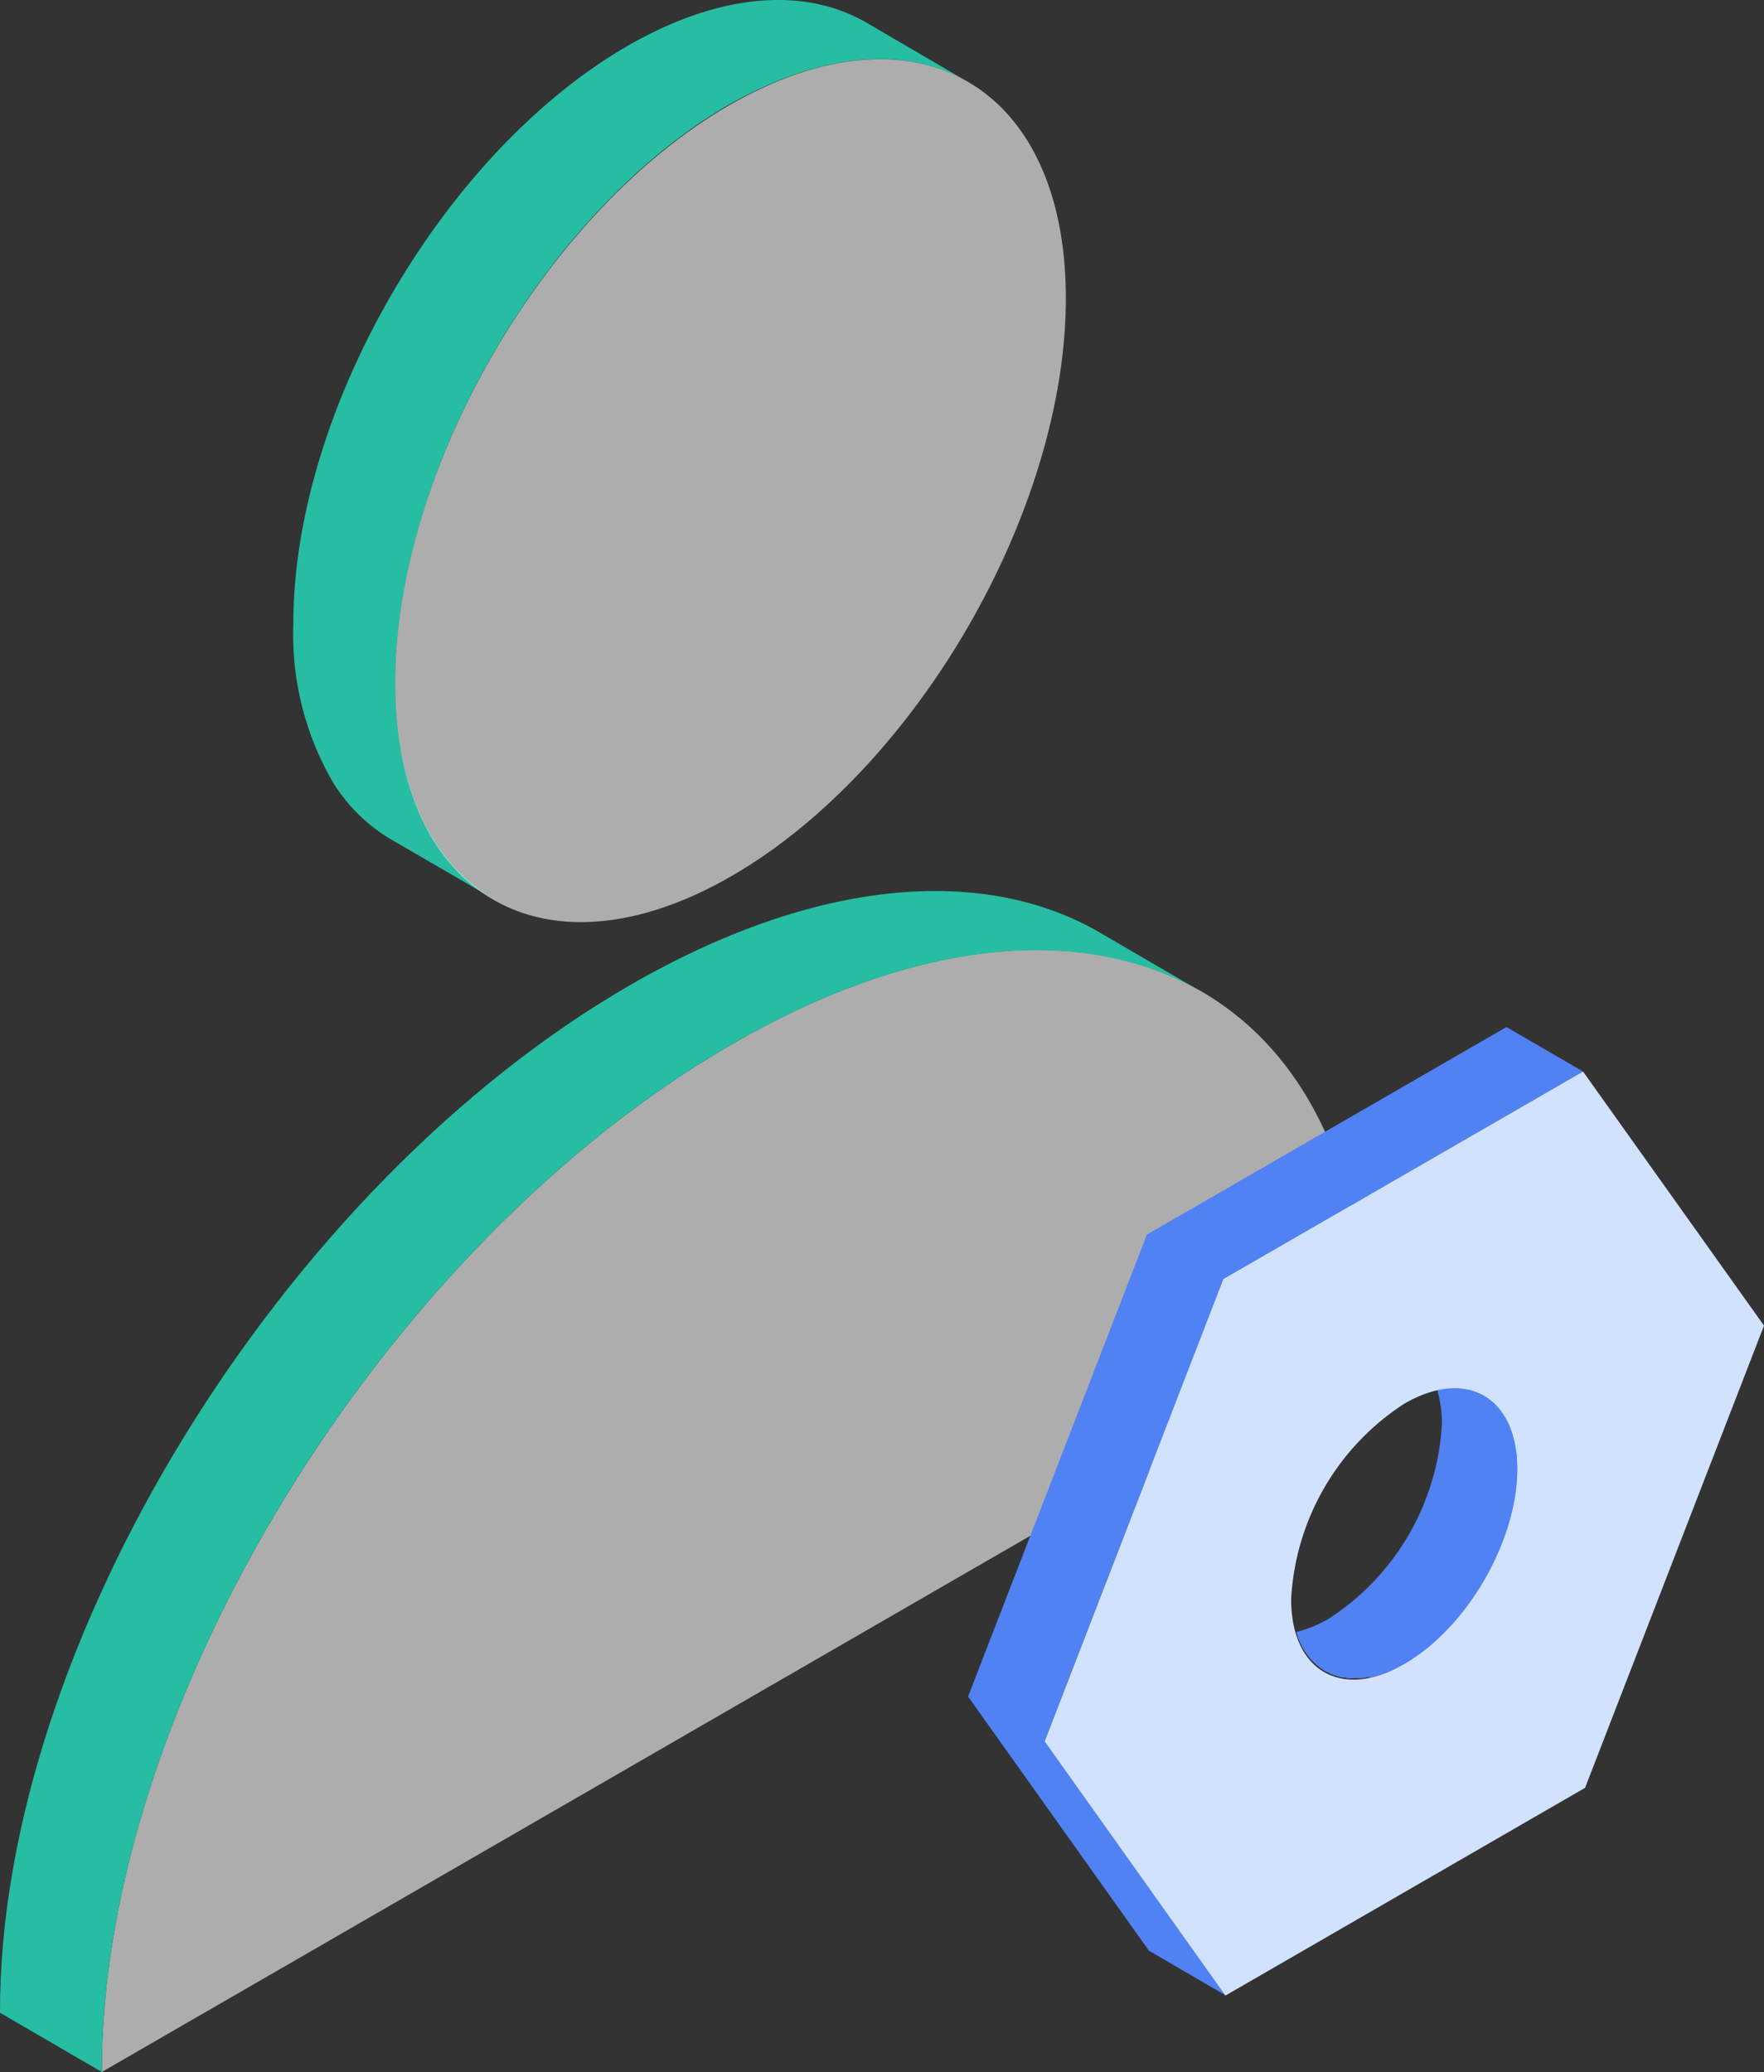 <svg id="图层_1" data-name="图层 1" xmlns="http://www.w3.org/2000/svg" viewBox="0 0 122.14 143.44"><rect x="0" y="0" width="122.14" height="143.44" fill="#333333" stroke="none"/><defs><style>.cls-1{fill:#fff;opacity:0.6;}.cls-2{fill:#26bda2;}.cls-3{fill:#5082f3;}.cls-4{fill:#d1e2ff;}</style></defs><title>2018.1.29-价格页图标设计</title><path class="cls-1" d="M50.68,72.29c24.18-14,43.83-4.73,43.9,20.61L7.05,143.44C7,118.1,26.51,86.25,50.68,72.29Z"/><path class="cls-2" d="M76.17,64.57c-8-4.67-19.64-3.82-32.53,3.62C19.46,82.15-.07,114,0,139.34l7.05,4.1C7,118.1,26.51,86.24,50.68,72.29c12.89-7.44,24.5-8.29,32.53-3.62Z"/><path class="cls-2" d="M60,1.57C55.75-.89,49.91-.54,43.45,3.18,30.63,10.59,20.27,28.54,20.31,43.27a20.32,20.32,0,0,0,2.81,11,12.73,12.73,0,0,0,1.15,1.53c.21.23.43.46.65.67a11.51,11.51,0,0,0,2.17,1.65l7.05,4.09c-4.17-2.42-6.76-7.57-6.78-14.89,0-14.74,10.32-32.69,23.14-40.09C57,3.55,62.8,3.21,67,5.66Z"/><path class="cls-1" d="M50.5,7.28C63.33-.12,73.76,5.83,73.8,20.56S63.48,53.24,50.65,60.65,27.4,62.11,27.36,47.37,37.68,14.68,50.5,7.28Z"/><path class="cls-3" d="M105,100.62c0-.1,0-.2,0-.3a6.38,6.38,0,0,0-.12-.63c0-.1,0-.2-.08-.3a4.44,4.44,0,0,0-.19-.55l-.09-.25a6.25,6.25,0,0,0-.33-.63.21.21,0,0,1,0-.06,3.88,3.88,0,0,0-.54-.66l-.15-.14a3.42,3.42,0,0,0-.61-.47,4.43,4.43,0,0,0-3.37-.39,8.48,8.48,0,0,1,.32,2.31A17.19,17.19,0,0,1,92,112.06a8.43,8.43,0,0,1-2.24.92,4.47,4.47,0,0,0,2,2.72l.3.14a2.06,2.06,0,0,0,.26.12l.33.1.27.07c.12,0,.24,0,.36.05a2.85,2.85,0,0,0,.29,0c.13,0,.26,0,.38,0h.31a3.2,3.2,0,0,0,.41-.07l.31,0,.45-.13.31-.09.54-.21.24-.1a8.85,8.85,0,0,0,.8-.42,13,13,0,0,0,2.33-1.74,16.93,16.93,0,0,0,2-2.32,18.1,18.1,0,0,0,1.66-2.7,17.18,17.18,0,0,0,.84-1.92,13.87,13.87,0,0,0,.93-4.83A8.19,8.19,0,0,0,105,100.62Z"/><polygon class="cls-3" points="84.71 88.56 109.61 74.18 104.31 71.1 79.41 85.47 67.03 117.45 79.55 135.04 84.85 138.13 72.33 120.53 84.71 88.56"/><path class="cls-4" d="M109.61,74.18l12.53,17.59-12.39,32-24.9,14.38-12.52-17.6,12.38-32Zm-12.35,41c4.32-2.49,7.82-8.54,7.8-13.51s-3.53-7-7.85-4.48a17.21,17.21,0,0,0-7.81,13.52c0,5,3.53,7,7.86,4.47"/></svg>